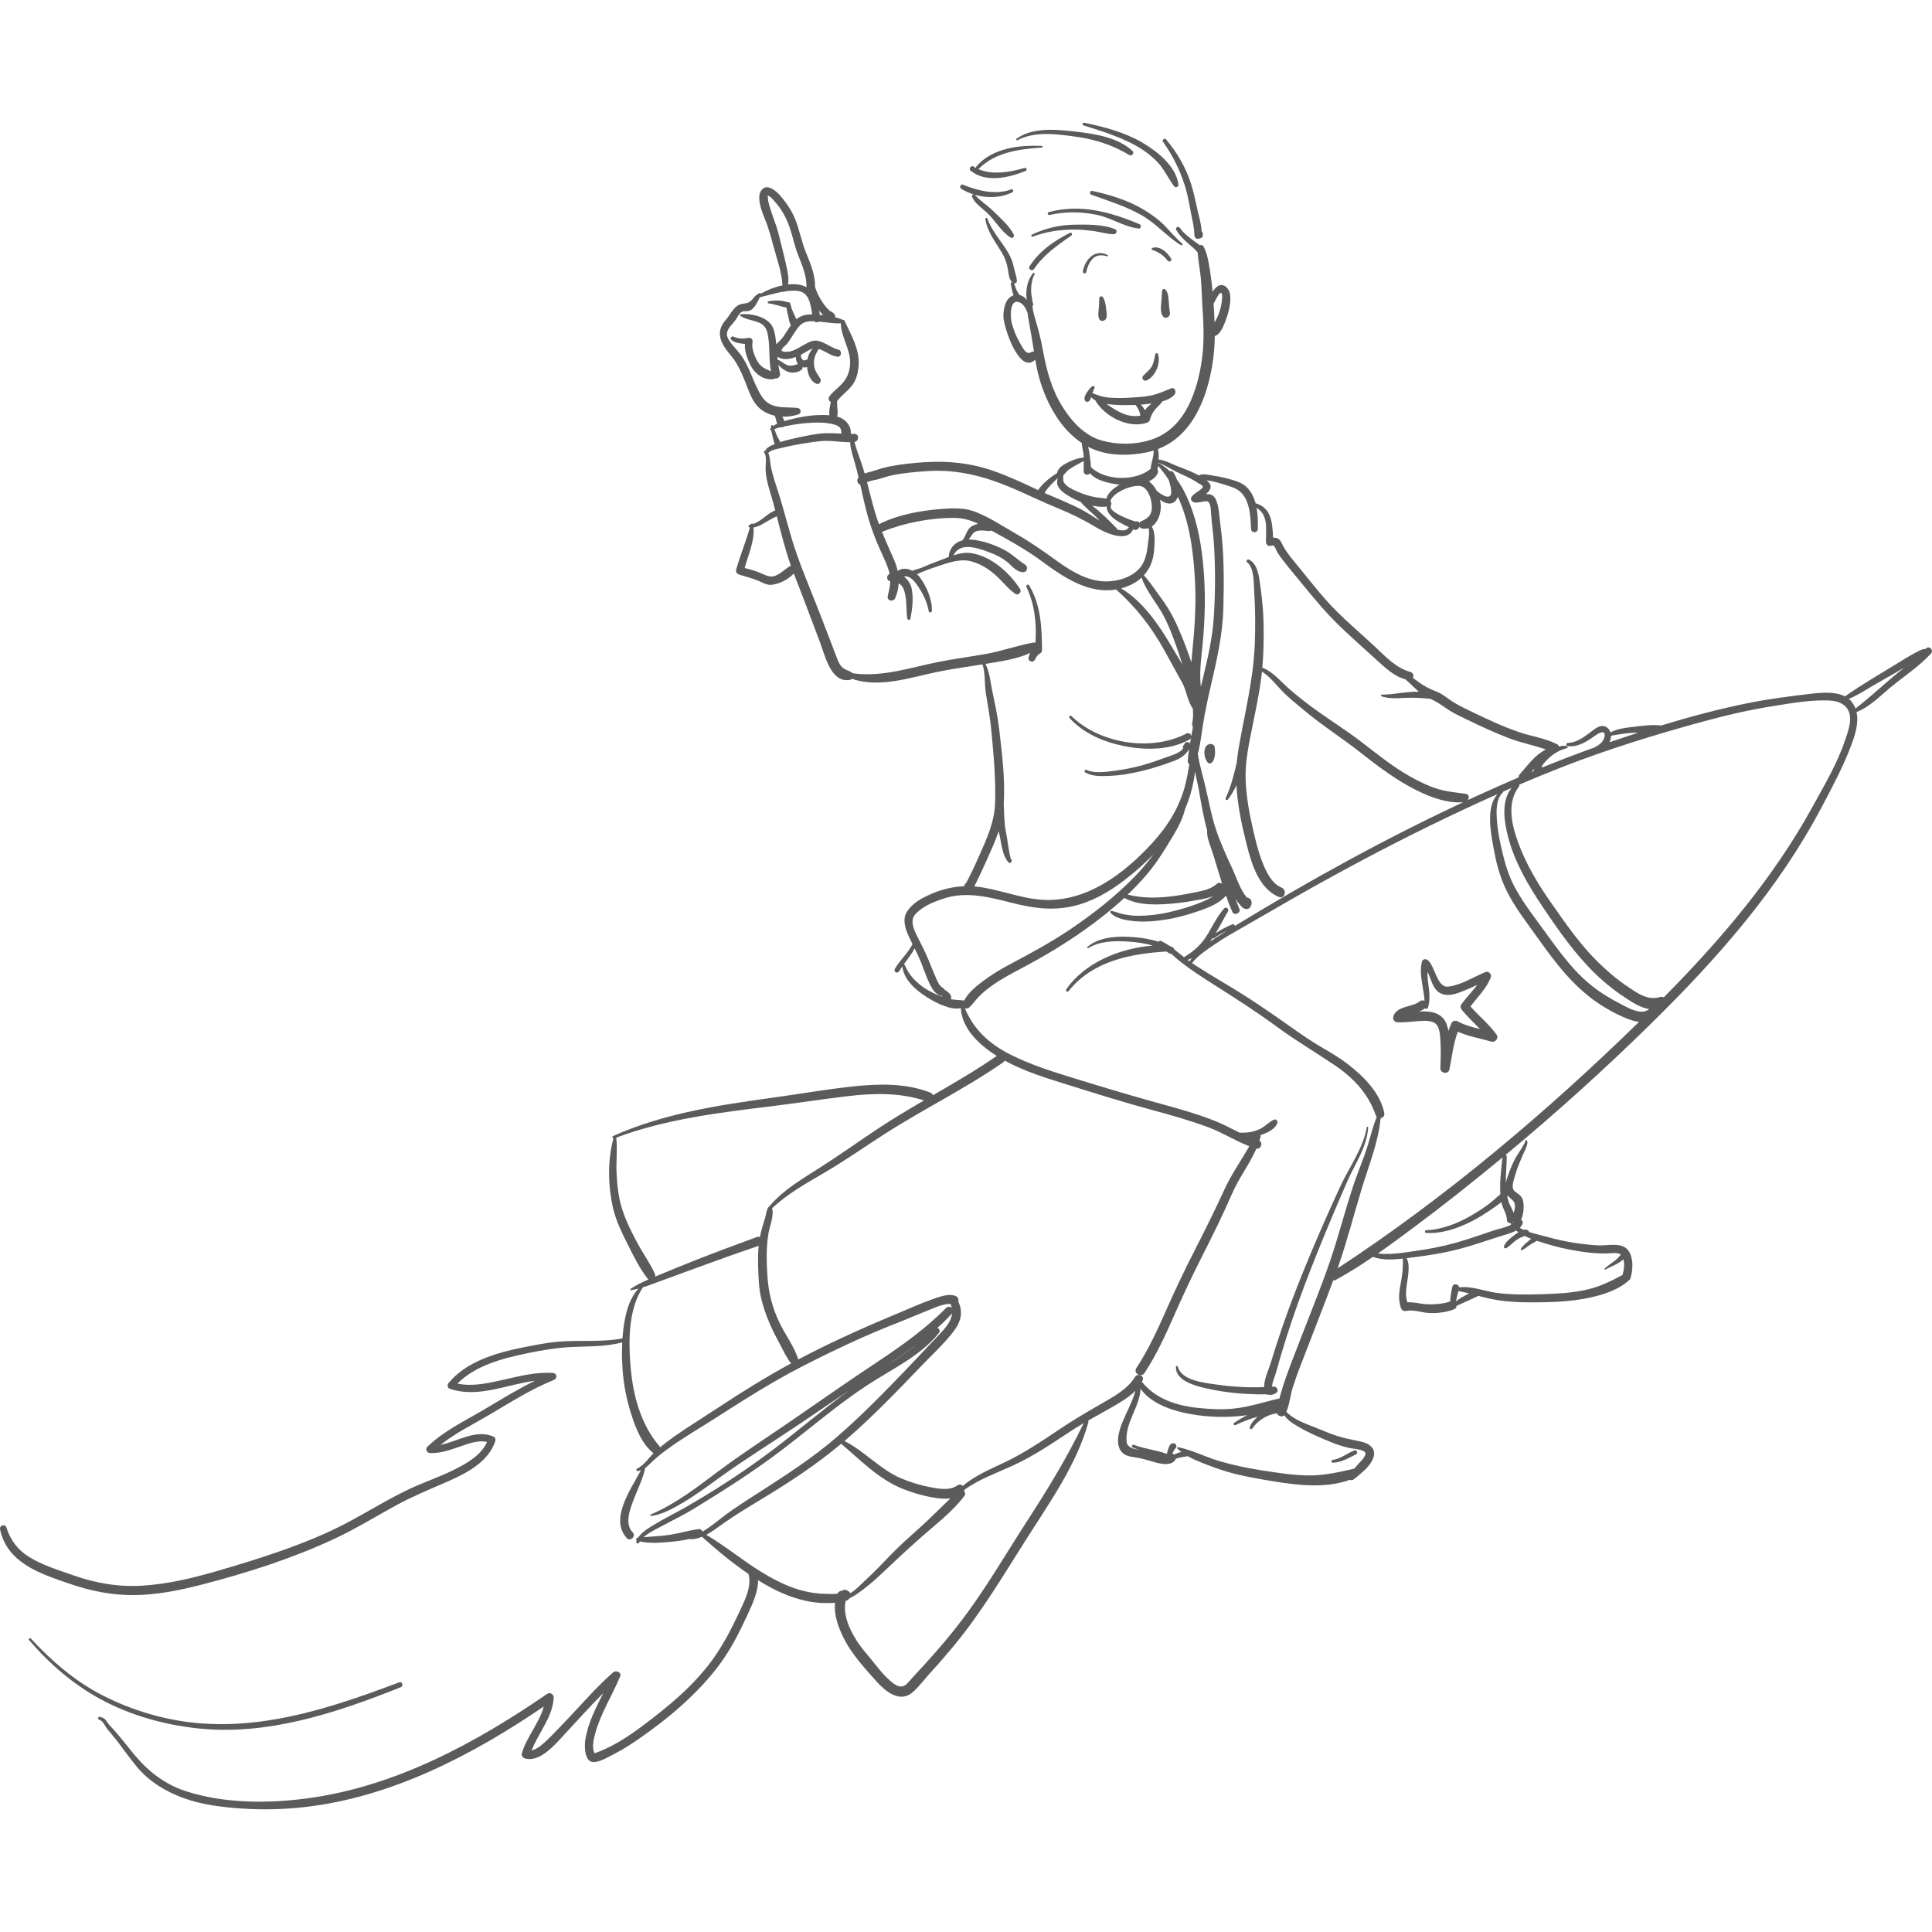 <?xml version="1.0" encoding="UTF-8"?>
<!DOCTYPE svg  PUBLIC '-//W3C//DTD SVG 1.1//EN'  'http://www.w3.org/Graphics/SVG/1.1/DTD/svg11.dtd'>
<svg width="400px" height="400px" clip-rule="evenodd" fill-rule="evenodd" image-rendering="optimizeQuality" shape-rendering="geometricPrecision" text-rendering="geometricPrecision" viewBox="0 0 1421.41 1240.88" xml:space="preserve" xmlns="http://www.w3.org/2000/svg">
  <g fill="#5B5B5B">
   <path d="m808.74 144.44c1.104 2.385 4.504 1.454 5.193-0.678 0.75-2.307 0.046-5.324-0.234-7.707-0.311-2.647-0.777-5.267-2.189-7.568-0.76-1.241-2.846-0.777-2.805 0.76 0.071 2.586-0.063 5.137-0.316 7.707-0.253 2.566-0.755 5.096 0.352 7.486z"/>
   <path d="m857.44 122.8c-0.884-1.05-2.462-0.134-2.517 1.044-0.145 3.17-0.325 6.292-0.632 9.457-0.284 2.899-0.524 6.15 1.017 8.748 1.815 3.058 5.962 0.903 5.427-2.291-0.536-3.193-0.763-6.218-0.965-9.459-0.172-2.74-0.52-5.346-2.33-7.5z"/>
   <path d="m841.1 186.18c-1.748 1.875 0.433 4.456 2.633 3.417 6.335-3 10.473-12.655 8.2-19.334-0.302-0.89-1.63-0.981-1.889 0-0.793 2.973-0.993 5.809-2.44 8.603-1.567 3.031-4.242 4.888-6.504 7.313z"/>
   <path d="m829.11 207.78c2.064 0.014 4.133-0.034 6.205-0.119 1.308 1.344 2.284 3.174 2.933 4.864 0.343 0.901 0.532 1.963 0.782 2.993-9.65 1.75-17.327-3.317-25.001-8.62 5.554 0.931 11.526 0.862 15.081 0.882zm18.165-1.221c-0.406 0.349-0.808 0.696-1.195 1.023-1.311 1.112-2.641 2.437-3.724 3.917-0.226-0.372-0.453-0.728-0.657-1.06-0.692-1.124-1.464-2.161-2.377-3.007 2.227-0.168 4.449-0.379 6.652-0.687 0.423-0.06 0.859-0.12 1.301-0.186zm-46.402-1.433c1.006-0.542 1.508-1.878 1.886-3.214 0.829 0.943 1.868 1.74 3.067 2.402 7.066 12.134 24.704 21.013 38.128 16.379 1.236-0.428 1.884-1.358 2.078-2.369 0.036-0.102 0.081-0.186 0.111-0.292 0.916-3.242 2.334-5.562 4.613-8.056 1.435-1.573 3.274-3.118 4.468-4.97 3.498-0.988 6.788-2.505 8.95-5.084 1.513-1.803 0.136-5.569-2.593-4.457-5.266 2.147-9.893 4.343-15.572 5.384-5.16 0.948-10.487 1.23-15.719 1.53-4.961 0.284-9.953 0.247-14.904-0.175-4.351-0.372-7.851-1.756-11.709-3.244 0.355-0.854 0.747-1.698 1.069-2.563 0.115-0.306 0.234-0.593 0.384-0.883 0.082-0.134 0.128-0.281 0.139-0.436 0.02-0.099 0.028-0.164 0.036-0.226 0.112-0.197 0.109-0.447-0.093-0.665-1.417-1.541-3.566 1.609-4.25 2.501-1.535 1.994-4.372 5.716-2.454 8.134 0.549 0.692 1.655 0.687 2.364 0.305z"/>
   <path d="m869.72 88.897c-4.732-3.963-8.617-8.78-12.903-13.202-4.519-4.66-9.841-8.369-15.383-11.706-11.45-6.89-24.751-10.948-37.711-13.797-1.867-0.412-2.568 2.208-0.783 2.841 12.353 4.368 24.8 8.317 36.321 14.672 11.03 6.086 18.911 15.852 29.521 22.409 0.736 0.454 1.62-0.644 0.938-1.217z"/>
   <path d="m772.17 67.895c11.602-2.576 23.349-2.51 34.965-0.059 10.516 2.215 19.899 8.824 30.588 10.024 2.056 0.231 2.025-2.644 0.447-3.301-21.59-8.963-43.378-14.989-66.578-8.767-1.365 0.365-0.791 2.409 0.578 2.103z"/>
   <path d="m805.42 79.851c4.679 0.641 9.411 2.261 14.127 2.193 1.775-0.025 2.841-2.808 0.976-3.607-8.729-3.74-20.82-3.542-30.176-3.399-10.901 0.165-21.316 2.661-31.16 7.312-0.837 0.395-0.237 1.829 0.632 1.499 9.787-3.722 20.083-5.215 30.527-5.202 5.041 0.005 10.087 0.521 15.073 1.203z"/>
   <path d="m748.63 12.874c12.853-6.853 29.161-4.449 43.01-2.559 14.166 1.933 26.932 6.166 39.219 13.472 1.859 1.105 3.942-1.518 2.325-3.013-10.67-9.87-27.136-12.509-41.05-14.101-14.217-1.627-31.798-3.678-44.172 5.06-0.689 0.486-0.095 1.55 0.668 1.141z"/>
   <path d="m797.16 1.978c12.838 4.069 25.77 8.014 37.675 14.432 5.921 3.192 11.338 7.181 16.111 11.922 5.461 5.421 8.235 12.234 12.728 18.298 1.257 1.695 3.599 0.657 3.304-1.393-1.963-13.628-16.243-24.728-27.379-31.07-12.853-7.321-27.531-11.159-41.903-14.139-1.274-0.266-1.789 1.555-0.537 1.951z"/>
   <path d="m871.59 45.926c1.802 5.684 3.018 11.546 4.032 17.415 1.131 6.556 3.032 12.867 3.14 19.569 0.039 2.319 2.508 3.2 4.147 2.124 1.008-0.03 2.009-0.791 2.017-1.974 0.003-0.449 0.005-0.892 0.009-1.336 0.005-0.688-0.346-1.317-0.859-1.761-0.223-4.993-1.679-9.928-2.828-14.757-1.638-6.897-2.893-13.778-5.07-20.544-3.865-11.996-10.242-22.742-18.274-32.395-1.044-1.256-3.206 0.413-2.263 1.748 6.939 9.826 12.314 20.437 15.948 31.911z"/>
   <path d="m799.16 109.93c0.712-3.494 2.05-6.827 4.43-9.527 2.865-3.25 7.047-3.296 10.901-2.105 0.559 0.172 0.924-0.675 0.401-0.948-9.198-4.777-16.545 3.178-18.206 11.9-0.305 1.61 2.143 2.306 2.473 0.68z"/>
   <path d="m861.6 100c-2.639-4.402-8.108-9.666-13.765-7.864-0.746 0.239-0.722 1.243 0 1.491 4.572 1.565 8.263 3.948 11.218 7.86 1.113 1.472 3.549 0.188 2.547-1.486z"/>
   <path d="m787.03 81.092c-11.747 6.007-22.355 13.318-29.582 24.582-1.347 2.098 1.938 3.967 3.315 1.938 7.072-10.433 17.21-17.474 27.414-24.554 1.202-0.832 0.169-2.642-1.148-1.967z"/>
   <path d="m754.5 35.527c1.338-0.547 0.859-2.646-0.614-2.226-10.473 2.986-23.764 5.485-34.189 0.804 0.162-0.061 0.322-0.155 0.472-0.302 12.418-12.223 29.72-14.339 46.309-15.496 0.766-0.055 0.774-1.158 0-1.197-16.681-0.805-36.457 1.609-48.035 14.969-0.373 0.43-0.389 0.927-0.209 1.328-0.646-0.345-1.284-0.706-1.906-1.115-1.78-1.165-3.934 1.581-2.287 2.967 11.006 9.236 28.404 5.198 40.459 0.268z"/>
   <path d="m707.17 48.614c2.794 1.745 5.899 3.144 9.16 4.168-0.796 0.055-1.592 0.783-1.243 1.636 2.026 4.922 7.252 8.312 11.049 11.812 6.061 5.587 10.354 13.914 17.388 18.265 1.494 0.926 2.998-0.856 2.276-2.277-3.279-6.466-9.844-12.034-14.941-17.114-4.286-4.269-9.564-7.383-13.574-11.966-0.049-0.057-0.114-0.087-0.172-0.131 9.182 2.69 19.522 2.382 27.826-1.886 1.137-0.587 0.335-2.541-0.877-2.083-11.518 4.341-24.65 1.069-35.62-3.438-1.788-0.737-2.789 2.061-1.27 3.012z"/>
   <path d="m1006.6 739.18c0.036-0.578-0.922-0.716-1.018-0.138-2.595 15.528-13.162 29.731-19.666 43.877-7.68 16.695-15.141 33.491-22.218 50.448-7.241 17.343-14.105 34.856-20.258 52.617-3.029 8.736-5.829 17.556-8.503 26.408-1.627 5.391-4.962 11.897-4.885 17.853-12.325 0.526-24.448-0.288-36.694-2.093-8.347-1.228-24.282-2.993-26.793-12.927-0.199-0.8-1.363-0.597-1.393 0.188-0.373 10.38 14.784 14.036 22.45 15.795 14.571 3.339 29.418 4.536 44.321 4.378 0.625 0.327 1.349 0.389 2.031 0.234 1.372 0.44 2.862-0.137 4.657-1.085 2.743-1.454 0.804-5.507-2.045-4.845-0.278 0.064-0.502 0.114-0.695 0.153 0.055-3.395 1.846-6.772 2.729-9.976 1.134-4.123 2.322-8.23 3.525-12.333 2.603-8.871 5.412-17.682 8.361-26.446 5.771-17.142 12.286-34.039 19.029-50.821 6.99-17.406 14.309-34.677 21.828-51.863 5.6-12.792 14.394-25.105 15.237-39.426z"/>
   <path d="m980.54 985.87c6.3-0.12 11.686-3.486 17.177-6.195 1.598-0.788 0.444-3.579-1.221-2.896-5.457 2.241-10.256 6.29-16.226 7.104-1.148 0.155-0.848 2.009 0.27 1.987z"/>
   <path d="m891.52 457.31c-0.179-0.178-0.423-0.291-0.725-0.274-6.442 0.359-5.354 10.482-2.121 13.788 1.036 1.054 2.486 0.616 3.285-0.425 2.291-2.978 2.181-7.415 1.712-10.962-0.176-1.325-1.155-2.045-2.151-2.127z"/>
   <path d="m1389.8 410.17c-8.249 7.027-16.106 14.25-24.671 20.845-0.662-1.746-1.593-3.421-2.855-4.997-0.621-0.777-1.311-1.464-2.053-2.077 5.714-2.365 11.062-5.753 16.322-8.898 6.178-3.698 12.491-7.11 18.696-10.735 1.911-1.119 3.806-2.257 5.703-3.397-3.713 3.066-7.448 6.115-11.142 9.26zm-32.594 44.858c-5.591 16.581-14.928 32.278-23.311 47.575-29.036 52.995-67.701 98.313-109.86 140.93-0.733-0.426-1.65-0.573-2.699-0.259-9.405 2.834-17.207-3.214-24.74-8.282-7.676-5.167-14.675-11.284-21.258-17.767-13.08-12.881-23.622-28.248-34.123-43.231-9.882-14.101-18.797-28.98-24.593-45.257-4.599-12.92-8.041-28.559 0.895-40.355 0.371-0.488 0.376-0.962 0.174-1.349 10.673-4.562 21.406-8.98 32.215-13.192 33.289-12.975 67.48-23.529 101.93-32.945 17.254-4.715 34.677-8.822 52.35-11.624 13.298-2.11 27.738-4.736 41.242-4.185 6.706 0.274 13.355 2.541 15.266 9.629 1.729 6.405-1.464 14.312-3.487 20.308zm-253.35 333.36c-2.727 2.168-5.27 4.693-7.988 6.77-4.256 3.253-8.765 6.156-13.397 8.844-9.991 5.798-21.463 10.349-33.115 10.812-1.306 0.051-1.301 1.957 0 2.023 11.284 0.564 21.831-2.947 31.877-7.803 5.9-2.852 11.475-6.362 16.828-10.125 2.114-1.483 4.416-3.037 6.554-4.754 0.295 1.365 0.676 2.712 1.192 4.005 1.279 3.197 2.825 5.608 2.832 9.15 0.003 1.586 1.576 2.557 2.937 2.183-0.148 0.291-0.183 0.638 0.016 0.981 0.054 0.093 0.117 0.178 0.172 0.27-3.811 2.11-9.359 3.114-12.628 4.198-9.445 3.126-18.756 6.508-28.347 9.19-9.912 2.772-19.93 4.618-30.11 6.047-9.021 1.267-17.903 2.879-26.921 1.747 9.412-6.538 18.618-13.38 27.766-20.203 21.608-16.118 42.705-32.921 63.5-50.068 0.12-0.099 0.237-0.199 0.357-0.298-0.945 9.022-2.153 17.936-1.525 27.031zm10.49 10.976c-0.153 0.927-0.412 1.852-0.674 2.776-0.923-2.748-2.786-5.54-3.609-7.878-0.478-1.364-0.851-2.765-1.151-4.193 0.18-0.213 0.341-0.437 0.51-0.655 0.439 0.596 0.959 1.169 1.592 1.704 3.222 2.715 4.04 3.945 3.331 8.246zm-1.057 9.8c-0.196-0.207-0.423-0.297-0.652-0.313 0.139-0.145 0.25-0.291 0.368-0.439 0.148 0.427 0.385 0.769 0.698 1.017-0.024 0.022-0.057 0.044-0.082 0.066-0.109-0.113-0.226-0.213-0.332-0.331zm3.773 7.186c-0.976 0.648-1.862 1.334-2.552 1.849-2.812 2.109-6.772 5.002-8.02 8.44-0.365 1.011 0.924 1.924 1.791 1.374 2.677-1.702 4.89-4.223 7.511-6.058 1.914-1.341 3.862-2.127 5.875-2.916 1.598 0.766 3.258 1.439 4.929 2.066-0.67 0.502-1.328 1.045-1.993 1.6-1.989 1.668-4.386 3.629-5.676 5.913-0.239 0.424 0.167 1.112 0.695 0.903 1.982-0.797 3.697-2.339 5.449-3.549 1.83-1.263 3.814-2.239 5.708-3.367 7.683 2.651 15.635 4.845 23.57 6.39 9.466 1.841 19.675 3.35 29.323 2.862 3.185-0.165 6.666-0.793 8.857 0.99-1.453 1.714-2.961 3.285-4.891 4.752-2.388 1.814-4.885 3.426-7.14 5.414-0.411 0.362 0.111 0.959 0.562 0.728 3.841-1.989 9.636-4.098 13.36-7.462 0.865 3.446 0.466 7.505-0.523 10.812-0.065 0.218-0.098 0.428-0.12 0.63-8.813 4.704-16.982 8.765-26.981 10.97-10.293 2.272-20.936 2.871-31.446 3.176-11.632 0.34-23.314 0.575-34.87-1.031-8.132-1.132-18.318-5.225-26.943-3.933-0.133-2.523-4.392-3.375-5.024-0.483-0.774 3.536-1.369 7.257-1.65 10.935-5.648 1.638-11.321 2.222-17.213 1.925-4.937-0.249-9.331-1.77-14.138-1.401-2.273-5.696-0.327-13.197 0.368-18.941 0.499-4.129 1.118-9.624-0.968-13.552 1.554-0.195 3.094-0.395 4.613-0.583 11.728-1.451 23.164-3.263 34.611-6.289 10.305-2.727 20.318-6.352 30.489-9.504 3.122-0.969 7.418-2.02 10.785-3.964 0.529 0.464 1.08 0.894 1.65 1.305zm-45.919 50.84c0.627-2.533 1.139-5.103 1.801-7.627 2.669 0.498 5.311 1.107 7.939 1.766-3.35 1.645-7.265 3.787-9.74 5.861zm-86.718-25.291c6.705-19.145 11.7-38.794 17.594-58.188 5.126-16.862 12.069-33.578 13.707-51.271 1.661-0.26 3.132-1.728 2.691-3.956-2.892-14.488-14.792-26.443-25.972-35.2-5.853-4.584-12.139-8.465-18.587-12.142-8.753-4.992-17.041-10.779-25.249-16.608-15.522-11.029-31.07-21.586-47.476-31.264-8.16-4.813-16.234-9.754-24.14-14.975 4.488-5.705 11.207-10.046 17.134-14.091 6.776-4.624 13.945-8.672 21.073-12.712 14.694-8.323 29.21-16.943 43.919-25.238 30.56-17.235 61.535-33.706 93.06-49.112 16.379-8.004 32.902-15.763 49.578-23.172-8.956 9.954-4.768 29.219-2.71 40.77 1.693 9.5 4.098 18.66 8.067 27.485 4.842 10.759 11.845 20.435 18.715 29.96 13.762 19.08 26.599 38.297 45.688 52.566 7.49 5.599 16.232 10.561 24.892 14.14 2.871 1.185 6.181 2.282 9.444 2.688-68.29 66.581-141.96 128.95-221.79 181.33 0.121-0.338 0.243-0.674 0.361-1.01zm-92.281-242.03c0.338 0.277 0.791 0.382 1.202 0.073 2.841-2.119 5.957-3.8 9.166-5.294-3.942 2.42-8.156 5.011-12.208 7.876 0.631-0.867 1.243-1.753 1.841-2.655zm-17.009 17.162c-0.491-0.345-0.979-0.702-1.464-1.065 1.086-0.331 2.132-0.739 3.144-1.219-0.589 0.747-1.156 1.505-1.679 2.284zm81.939 277.15c-3.617 9.372-7.344 18.713-10.735 28.17-1.692 4.721-3.19 9.509-4.528 14.345-0.168 0.61-0.3 1.257-0.42 1.909-11.646 2.573-22.627 6.449-34.63 7.541-8.381 0.76-17.017 0.286-25.37-0.589-16.095-1.693-31.146-6.682-41.263-19.198 0.207-0.43 0.414-0.853 0.591-1.292 1.331-3.338-3.887-5.267-5.632-2.375-5.414 8.977-15.485 14.384-24.304 19.495-10.553 6.117-20.886 12.098-31.018 18.916-12.996 8.743-26.043 17.513-40.197 24.296-10.801 5.177-22.076 9.782-31.239 17.567-1.019-1.042-2.549-1.442-4.117-0.321-5.542 3.963-13.68 2.413-19.899 1.219-7.265-1.395-14.595-3.634-21.411-6.521-15.498-6.567-26.732-19.964-41.614-27.417 0.573-0.491 1.148-0.971 1.715-1.466 19.356-16.786 37.165-35.373 54.91-53.825 7.971-8.288 16.823-16.414 23.816-25.563 5.297-6.927 6.968-14.214 3.28-21.692 0.477-1.524-0.073-3.437-2.025-4.19-5.439-2.093-12.587 0.935-17.701 2.71-7.66 2.657-15.043 6.044-22.521 9.146-23.076 9.576-45.753 19.62-68.012 30.996-2.494 1.272-4.967 2.576-7.434 3.884-0.019-0.093-0.03-0.182-0.06-0.275-3.116-9.605-9.885-18.458-14.184-27.64-4.939-10.551-7.68-21.52-8.451-33.128-0.712-10.722-1.012-21.781 0.872-32.389 0.603-3.402 4.261-13.385 2.5-17.869 0.134-0.061 0.267-0.142 0.395-0.262 11.589-10.811 25.465-18.404 39.036-26.387 14.811-8.711 28.894-18.614 43.343-27.899 28.654-18.407 59.435-33.387 87.421-52.838 0.481-0.336 0.818-0.736 1.056-1.167 13.999 7.66 29.587 12.551 44.719 17.254 21.328 6.627 42.514 13.366 64.095 19.17 13.787 3.707 27.517 7.606 40.909 12.581 10.381 3.855 19.857 9.994 30.173 13.955-5.994 10.558-13.083 20.484-18.153 31.528-7.044 15.332-14.525 30.418-22.213 45.434-7.272 14.205-14.099 28.51-20.541 43.111-6.531 14.819-13.282 29.587-22.205 43.149-2.497 3.791 3.585 7.306 6.06 3.542 8.572-13.02 15.092-27.15 21.362-41.38 6.704-15.208 13.685-30.156 21.231-44.968 7.658-15.038 15.133-30.159 21.842-45.652 4.948-11.423 12.853-21.607 17.837-33.019 3.406 0.678 4.953-4.198 2.238-5.864 0.284-0.873 0.546-1.75 0.783-2.641 0.121-0.447 0.046-0.924-0.142-1.358 4.657-1.473 11.256-4.479 12.549-9.176 0.346-1.256-0.93-2.855-2.301-2.301-3.694 1.491-6.433 4.842-10.087 6.698-4.779 2.423-10.218 3.244-15.522 2.868-5.817-2.836-11.518-5.981-17.499-8.372-12.605-5.042-25.701-8.794-38.784-12.371-21.594-5.905-42.902-12.327-64.291-18.897-16.452-5.057-32.915-10.141-48.307-17.965-15.253-7.751-26.594-18.178-33.123-33.864 0.982 0.377 2.189 0.283 3.059-0.488 2.644-2.342 4.618-5.335 7.06-7.889 3.059-3.199 6.568-5.943 10.161-8.506 6.613-4.709 13.835-8.549 21.004-12.325 16.268-8.568 31.836-17.842 46.849-28.493 10.147-7.203 20.018-14.999 29.184-23.513 10.807 6.065 25.451 5.125 37.231 4.021 6.224-0.584 12.379-1.649 18.524-2.773 3.263-0.598 6.654-1.355 9.773-2.652-0.411 0.287-0.828 0.573-1.256 0.842-3.724 2.339-7.903 3.933-12.014 5.444-6.324 2.321-12.826 4.152-19.389 5.671-7.368 1.702-14.855 2.595-22.414 2.628-3.963 0.015-7.89-0.491-11.769-1.279-2.868-0.583-5.528-2.023-8.437-2.268-0.479-0.043-0.892 0.619-0.586 1.019 3.356 4.378 10.904 5.706 16.043 6.309 8.444 0.991 16.826 0.297 25.19-1.05 8.203-1.32 16.243-3.585 24.082-6.314 6.721-2.339 15.114-5.499 19.828-11.275 1.415 4.127 2.953 8.192 4.722 12.104 1.32 2.908 6.29 0.813 5.166-2.178-0.967-2.58-1.96-5.153-2.961-7.721 1.511 2.497 3.258 4.777 5.362 6.641 1.628 1.436 4.736 1.537 5.788-0.744 0.532-1.163 0.875-2.025 0.752-3.321-0.19-2.021-1.878-3.293-3.544-3.408-4.729-5.603-7.317-13.999-10.234-20.332-4.64-10.085-9.375-20.217-12.785-30.797-2.961-9.185-4.749-18.712-6.878-28.112-2.008-8.883-4.722-17.38-6.139-26.386 1.845-6.718 2.611-13.789 3.678-20.626 1.513-9.709 3.533-19.264 5.763-28.83 4.457-19.122 8.895-38.245 9.381-57.96 0.508-20.556 0.605-41.492-2.297-61.878-0.842-5.928-0.767-12.594-3.378-18.069-1.609-3.37-4.3-3.937-7.233-3.768 1.341-1.018 2.541-2.202 3.272-4.002 0.963-2.378-0.651-4.476-2.634-6.101 1.413 0.175 2.808 0.328 4.002 0.627 5.207 1.29 10.359 2.775 15.4 4.618 12.17 4.449 12.739 19.38 13.244 30.519 0.145 3.19 4.823 3.195 4.95 0 0.194-4.801 0.101-10.299-0.861-15.536 3.522 2.226 5.594 5.035 6.518 9.863 0.954 4.972 0.234 10.394 0.343 15.43 0.039 1.733 1.734 3.19 3.476 2.647 2.917-0.906 3.037 0.981 4.067 3.148 1.437 3.025 3.645 5.673 5.663 8.329 4.233 5.572 8.838 10.85 13.241 16.285 9.187 11.345 18.314 22.24 28.908 32.346 8.524 8.134 17.393 15.962 26.102 23.906 5.864 5.348 12.982 12.131 21.046 14.162 3.449 2.862 6.557 6.268 9.967 9.171-8.983-0.314-18.759 2.219-27.262 2.129-0.736-0.009-0.823 1.015-0.166 1.238 5.466 1.875 11.158 1.461 16.853 1.18 6.475-0.321 12.494 0.025 18.914 0.635 4.946 2.038 8.993 5.133 13.431 8.092 4.512 3.003 9.574 5.193 14.429 7.57 9.85 4.825 19.831 9.37 30.064 13.323 8.85 3.42 18.312 5.127 27.209 8.312-8.06 4.056-13.303 11.595-19.224 18.251-0.651 0.733-0.867 1.532-0.788 2.271-10.577 4.536-21.095 9.209-31.557 14.004-1.949 0.89-3.893 1.805-5.84 2.707 1.17-1.708 1.006-4.272-1.565-4.629-6.635-0.917-13.055-1.409-19.539-3.28-7.469-2.157-14.495-5.605-21.253-9.388-13.08-7.328-24.644-16.851-36.517-25.916-13.302-10.157-27.681-18.72-40.9-29.058-5.703-4.46-11.231-8.863-16.4-13.945-4.222-4.147-8.748-8.544-14.252-10.913-0.273-0.117-0.537-0.149-0.78-0.122 0.981-10.809 1.101-21.692 0.927-32.54-0.158-9.913-1.246-19.648-2.609-29.45-0.839-6.047-1.941-14.604-8.099-17.679-1.152-0.574-2.587 1.001-1.458 1.892 5.469 4.318 4.806 15.588 5.256 21.883 0.906 12.629 0.892 25.124 0.458 37.779-0.929 27.057-7.827 52.813-12.241 79.379-0.471 2.846-0.818 5.688-1.058 8.522-2.101 8.816-4.187 17.537-8.134 26.013-0.54 1.161 0.937 1.993 1.692 0.988 2.375-3.155 4.452-6.677 6.232-10.403 0.753 14.309 3.729 28.477 7.254 42.558 3.599 14.373 8.97 33.397 24.026 39.586 4.264 1.752 6.098-5.164 1.9-6.892-7.453-3.064-11.436-11.943-14.19-18.941-2.968-7.541-4.845-15.482-6.667-23.36-2.803-12.097-5.063-24.244-5.559-36.676-0.539-13.497 2.446-26.844 5.082-40.001 2.383-11.894 4.916-23.774 6.458-35.815 0.175-1.378 0.328-2.756 0.472-4.136 5.643 3.694 9.898 9.078 14.492 13.933 5.099 5.389 11.016 9.951 16.689 14.714 13.01 10.914 27.306 19.964 40.644 30.426 11.41 8.946 22.872 17.764 35.541 24.885 11.657 6.55 26.891 13.263 40.668 12.175-57.707 26.947-113.7 57.835-168.03 91.034-0.015-0.842-0.657-1.627-1.641-1.224-4.402 1.804-8.612 3.849-12.458 6.584 3.405-5.612 6.325-11.439 9.119-16.152 1.015-1.714-1.423-3.673-2.792-2.151-4.981 5.539-8.262 12.432-12.052 18.794-4.596 7.715-10.046 12.554-17.556 17.112-2.406-1.917-4.793-3.923-7.238-5.812-0.109-0.627-0.488-1.199-1.227-1.562-0.836-0.416-1.681-0.801-2.532-1.175-1.952-1.319-3.961-2.502-6.074-3.446-0.61-0.27-1.314 0.098-1.573 0.608-7.235-2.211-14.784-3.29-22.406-3.615-10.071-0.426-22.085 0.581-30.02 7.478-0.474 0.414 0.141 1.194 0.668 0.864 8.539-5.33 19.628-5.455 29.353-4.825 5.701 0.366 12.096 1.197 18.066 2.966-24.063 1.837-50.311 12.617-63.68 32.297-0.673 0.988 0.916 2.227 1.666 1.284 17.548-22.146 45.49-27.635 72.106-29.238 0.633 0.386 1.254 0.787 1.849 1.213 0.542 0.389 1.09 0.491 1.6 0.406 2.555 2.314 5.125 4.61 7.876 6.712 7.633 5.833 15.719 11.06 23.826 16.206 15.536 9.861 30.877 19.637 45.704 30.552 13.892 10.224 28.561 18.893 42.83 28.491 13.817 9.289 24.779 20.978 30.288 36.833 0.183 0.522 0.442 0.944 0.75 1.281-2.834 6.828-4.55 14.214-6.715 21.231-2.851 9.232-6.728 18.126-9.841 27.272-6.526 19.169-11.376 38.867-17.965 58.023-6.515 18.94-14.113 37.49-21.321 56.168zm-1.218 65.592c7.09 4.14 14.928 7.47 22.496 10.608 4.885 2.025 9.909 3.658 15.067 4.825 1.952 0.441 11.888 0.916 11.16 4.283-0.616 2.857-3.53 5.43-5.403 7.491-0.975 1.073-1.913 2.189-2.83 3.324-0.078 0.009-0.155 0.011-0.237 0.027-11.362 2.51-21.727 5.052-33.499 4.918-11.394-0.131-22.752-1.957-33.987-3.694-10.734-1.661-21.31-3.863-31.738-6.933-6.599-1.944-13.137-4.861-19.748-7.197-0.158-0.09-0.335-0.152-0.526-0.185-3.269-1.144-6.559-2.132-9.882-2.781-0.546-0.107-1.015 0.542-0.567 0.974 0.927 0.888 1.917 1.719 2.955 2.505-1.831 0.43-3.634 1.063-5.157 1.946-0.417-0.352-0.911-0.6-1.448-0.711 0.052-0.121 0.101-0.24 0.155-0.36 0.388-0.849 0.826-1.666 1.325-2.454 0.349-0.549 0.891-0.927 1.224-1.529 1.006-1.829-0.63-3.574-2.508-3.26-2.12 0.353-2.848 2.991-3.41 4.754-0.316 0.995-0.587 2.018-0.801 3.046-7.949-2.849-16.491-3.631-24.399-6.682-1.117-0.432-1.903 1.44-0.815 1.938 1.396 0.641 2.822 1.199 4.256 1.726-4.184-0.729-8.176-1.988-8.606-5.521-1.685-13.847 9.575-25.729 10.207-39.352 8.007 11.401 24.372 16.45 37.269 18.715 13.512 2.371 27.507 2.598 41.192 0.723-3.337 1.586-6.508 3.596-9.582 5.583-1.057 0.681-0.145 2.186 0.973 1.666 5.385-2.517 10.687-4.607 16.314-6.15-2.601 2.202-4.921 4.864-5.856 7.857-0.134 0.427 0.079 0.976 0.482 1.183 0.069 0.037 0.142 0.073 0.213 0.098 0.014 0.002 0.028 0.005 0.039 0.009 0.488 0.105 0.91-0.071 1.185-0.483 3.916-5.808 11.02-10.367 18.006-11.09 0.998 1.984 3.806 2.994 5.562 1.355 2.334 3.94 7.314 6.725 10.922 8.83zm-200.36 69.266c-15.683 24.207-30.072 49.204-47.511 72.226-8.421 11.117-17.474 21.754-26.861 32.068-4.457 4.892-9.016 9.67-13.383 14.648-4.752 5.414-9.836 1.082-14.2-2.917-4.629-4.248-8.449-9.391-12.388-14.258-3.541-4.375-7.265-8.443-10.346-13.178-5.425-8.347-10.921-19.743-8.664-29.977 1.08-0.437 2.039-1.022 2.797-1.81 0.15-0.162 0.283-0.33 0.4-0.508 3.179-1.198 6.641-3.974 8.124-5.045 8.08-5.841 15.312-12.86 22.526-19.71 7.197-6.835 14.454-13.468 21.905-20.032 10.7-9.43 23.09-18.826 31.683-30.303 0.895-1.196 0.597-2.416-0.213-3.249 0.115-0.396 0.175-0.799 0.164-1.2 10.744-7.738 23.611-12.303 35.563-17.76 15.073-6.881 28.959-16.327 42.754-25.422 3.097-2.042 6.259-3.958 9.449-5.82-12.129 25.218-26.588 48.768-41.8 72.248zm-149.2 53.257c-4.664-0.039-9.269-0.767-13.811-1.779-9.506-2.113-18.417-6.276-26.868-11.02-16.101-9.034-30.124-21.206-45.974-30.59 4.093-2.157 7.912-5.038 11.491-7.606 9.782-7.015 20.073-13.126 30.367-19.356 20.097-12.163 39.398-24.931 57.377-39.979 14.132 11.927 27.419 25.858 44.763 32.937 7.42 3.029 15.274 5.308 23.175 6.644 3.909 0.66 8.249 1.104 12.368 0.592-7.538 7.243-14.86 14.721-22.671 21.711-7.191 6.436-14.424 12.792-21.106 19.762-6.237 6.499-12.489 12.988-19.107 19.102-2.961 2.736-6.655 6.775-10.697 9.198-0.041-0.09-0.073-0.18-0.123-0.267-0.616-1.119-3.631-2.552-2.377-1.843-1.303-0.734-2.514-0.502-3.358 0.216-1.431-0.004-2.896 0.685-3.62 2.266-3.413 0.391-7.887 0.03-9.828 0.012zm-132.8-41.637c4.25-3.835 10.719-6.623 14.991-8.973 7.026-3.863 14.312-7.24 21.15-11.431 22.668-13.887 45.047-28.022 66.183-44.185 20.756-15.876 40.647-33.07 62.532-47.416 17.728-11.618 39.052-21.367 52.492-38.291 1.186-1.494 0.145-3.391-1.27-3.612 3.743-3.342 7.344-6.829 10.733-10.512 0.063-0.069 0.104-0.142 0.161-0.213-0.572 6.152-5.313 11.199-10.157 16.28-8.102 8.502-16.054 17.148-24.205 25.605-16.259 16.876-32.646 33.668-50.377 49.013-17.736 15.352-37.199 27.845-56.854 40.532-9.176 5.923-18.513 11.709-27.164 18.382-4.732 3.653-9.582 7.669-14.887 10.7-0.371-1.113-1.491-2.007-3.086-1.791-6.867 0.927-13.608 3.004-20.478 4.086-6.595 1.04-13.159 1.347-19.762 1.825zm201.8-142.28c-7.282 5.702-14.994 10.796-22.788 15.805 7.674-5.049 15.379-10.245 22.788-15.805zm-180.01 68.765c-3.287 2.307-6.453 4.788-9.53 7.367-0.111-0.195-0.24-0.382-0.396-0.561-13.704-15.67-19.536-37.166-21.334-57.631-1.655-18.794-2.029-43.073 8.977-59.495 4.766-1.489 9.446-3.337 14.111-5.016 8.156-2.94 16.278-5.965 24.418-8.945 15.49-5.674 31.013-11.275 46.644-16.54-0.872 8.737-0.395 17.808 0.09 26.408 0.608 10.836 3.858 21.12 8.113 31.032 2.223 5.176 4.855 10.174 7.514 15.135 2.492 4.654 4.752 9.707 8.072 13.824 0.016 0.021 0.038 0.039 0.057 0.06-18.502 10.086-36.315 21.122-53.972 32.774-10.908 7.196-22.066 14.086-32.763 21.587zm-13.483-120.18c-3.323-7.56-8.424-14.56-12.385-21.83-4.514-8.292-8.8-16.794-11.679-25.806-2.767-8.662-3.705-17.606-4.125-26.646-0.4-8.599 0.715-17.434-0.188-25.98 36.369-13.661 75.981-18.405 114.28-23.093 18.639-2.284 37.201-5.196 55.842-7.396 18.887-2.228 38.06-2.726 56.278 3.132-11.435 6.654-22.818 13.404-33.845 20.724-14.247 9.46-28.172 19.419-42.596 28.617-12.996 8.286-26.562 16.133-36.781 27.905-0.104 0.117-0.175 0.243-0.23 0.368-0.084 0.022-0.172 0.06-0.259 0.125-2.183 1.709-2.437 6.072-3.189 8.558-1.399 4.6-2.849 9.195-3.779 13.92-0.022 0.125-0.043 0.253-0.068 0.376-0.627-0.323-1.401-0.406-2.293-0.082-15.648 5.702-31.241 11.537-46.728 17.668-7.606 3.008-15.199 6.047-22.726 9.248-1.77 0.749-3.56 1.488-5.354 2.229 0.142-0.668 0.115-1.371-0.179-2.037zm217.74-202.1c0.384-0.725 0.477-1.63 0.049-2.576-0.869-1.913-2.767-3.296-4.586-4.351-0.226-0.488-0.605-0.935-1.192-1.281-3.175-1.871-4.329-5.48-5.727-8.685-1.742-3.998-3.356-8.042-4.997-12.08-2.627-6.462-5.929-12.494-8.977-18.748-1.63-3.348-3.323-7.499-2.541-11.283 0.624-3.033 3.763-5.539 6.093-7.257 5.068-3.73 11.21-6.042 17.153-7.952 16.591-5.341 33.722-0.714 50.011 3.413 14.941 3.786 28.993 5.815 44.234 2.446 13.661-3.021 26.237-10.158 37.286-18.538 7.83-5.944 15.392-12.537 22.305-19.688-4.205 5.675-8.694 11.117-13.638 16.199-14.108 14.502-30.031 27.017-46.734 38.385-14.394 9.794-29.421 17.924-44.769 26.062-7.15 3.792-14.119 7.909-20.563 12.821-4.885 3.72-10.711 8.418-13.612 14.143-0.071-0.02-0.128-0.057-0.202-0.068-3.277-0.444-6.374-0.368-9.593-0.96zm-33.805-25.032c-0.139-0.335-0.437-0.544-0.755-0.631 1.57-2.173 3.173-4.324 4.681-6.532 0.971-1.42 2.369-3.339 3.182-5.321 1.649 3.306 3.271 6.63 4.661 10.082 2.721 6.763 4.935 14.217 8.849 20.408 1.113 1.76 2.667 2.977 4.414 4.029 0.665 0.4 1.314 0.504 1.908 0.414 0.278 0.266 0.537 0.542 0.78 0.832-2.508-0.876-4.967-1.881-7.361-3.056-8.821-4.343-16.597-10.997-20.358-20.223zm59.373-75.478c3.383-7.527 7.011-15.165 9.604-23.079 0.12 0.503 0.226 1.014 0.357 1.515 1.688 6.572 2.077 16.43 7.014 21.504 0.488 0.502 1.565 0.474 1.87-0.24 0.267-0.619 0.352-0.922 0.43-1.59 0.044-0.369-0.325-0.51-0.621-0.461-1.872-6.718-2.323-13.738-3.732-20.583-1.401-6.8-1.158-13.598-1.573-20.381 1.156-18.07-1.256-36.718-3.307-54.545-1.107-9.634-3.154-19.028-5.144-28.507-1.423-6.78-1.849-13.649-4.984-19.805 0.077-0.011 0.155-0.024 0.232-0.036 10.574-1.78 22.687-3.377 32.714-8.028-0.512 0.998-0.919 2.1-1.226 3.301-0.687 2.68 3.107 4.365 4.495 1.897 1.074-1.917 2.006-3.906 4.072-4.885 0.829-0.391 1.339-1.44 1.331-2.317-0.161-16.648-0.728-32.972-9.476-47.691-0.772-1.294-2.642-0.158-1.996 1.167 6.044 12.46 7.612 27.103 6.627 40.968-0.447-0.139-0.943-0.182-1.478-0.084-11.768 2.168-23.147 6.245-34.99 8.386-11.608 2.099-23.328 3.552-34.894 5.875-20.929 4.2-41.74 11.45-63.283 8.298-0.253-0.39-0.602-0.716-1.058-0.94-2.933-1.421-5.689-1.993-7.679-4.826-1.832-2.603-2.805-5.855-3.954-8.792-3.088-7.915-6.133-15.847-9.151-23.791-6.169-16.245-13.067-32.275-18.906-48.632-5.644-15.801-9.204-32.343-14.471-48.288-2.047-6.198-4.113-12.325-5.114-18.789-0.308-1.993-0.379-5.572-1.597-7.848 1.638-2.501 7.575-3.271 10.152-3.923 5.245-1.328 10.561-2.328 15.902-3.195 4.065-0.661 8.151-1.276 12.248-1.698 7.342-0.758 14.653 0.862 21.989 0.755 0 0.56 0.009 1.077 0.052 1.478 0.488 4.686 2.091 9.286 3.372 13.8 1.003 3.529 1.892 7.091 2.734 10.66-0.035 0.04-0.077 0.073-0.111 0.114-1.695 2.093-0.529 4.601 1.355 5.259 1.516 6.708 2.958 13.434 4.708 20.094 2.79 10.617 6.603 20.787 11.243 30.724 2.164 4.639 4.302 9.231 5.526 14.22 0.046 0.187 0.082 0.376 0.123 0.562-2.475 0.859-2.47 4.672 0.177 5.354 0.093 0.024 0.185 0.044 0.278 0.068-0.114 3.607-0.938 7.203-1.811 10.709-0.923 3.704 4.152 4.847 5.54 1.526 1.491-3.563 2.287-7.126 2.489-10.681 0.651 0.34 1.281 0.794 1.889 1.423 1.952 2.029 2.555 5.133 3.07 7.789 1.069 5.505 0.43 11.229 1.412 16.747 0.205 1.138 2.083 1.134 2.29 0 1.323-7.263 2.383-15.07 0.81-22.363-0.739-3.419-2.789-6.477-5.532-8.508 1.039-0.374 2.164-0.398 3.528 0.24 3.163 1.476 5.483 4.872 7.328 7.684 3.353 5.109 6.317 11.456 7.33 17.532 0.224 1.341 2.214 0.933 2.271-0.308 0.371-8.138-3.686-17.303-8.201-23.862-0.793-1.151-1.72-2.216-2.739-3.154 0.325-0.134 0.76-0.33 1.488-0.66 4.313-1.955 8.789-3.528 13.282-5.005 7.731-2.541 16.984-6.017 25.089-3.79 7.269 1.997 13.097 5.733 18.618 10.768 4.713 4.301 8.592 9.552 13.887 13.183 2.129 1.461 4.893-1.404 3.517-3.519-7.939-12.204-21.365-24.301-36.143-26.49-4.266-0.631-8.65 0.281-12.931 1.665 4.61-9.3 15.433-6.131 24.164-3.083 5.674 1.978 11.914 4.755 16.412 8.816 3.171 2.859 6.139 6.551 10.7 6.652 3.051 0.067 3.92-4.002 1.497-5.532-5.324-3.365-9.555-7.86-15.193-10.799-6.93-3.615-14.55-6.36-22.297-7.466-1.374-0.199-2.718-0.273-4.018-0.248 1.006-1.29 1.799-2.784 2.876-4.136 2.852-3.589 8.222-2.402 12.077-2.077 0.695 0.057 1.235-0.112 1.641-0.417 0.376 0.209 0.755 0.414 1.137 0.627 12.437 6.813 24.783 13.653 36.189 22.104 16.087 11.918 34.578 24.167 54.504 20.678 14.702 13.057 26.19 27.823 35.652 45.072 4.384 7.995 8.852 15.951 13.211 23.957 2.696 4.953 3.811 13.494 7.587 18.663 0.316 3.582 0.261 7.17-0.451 10.662-0.231 1.131 0.009 2.077 0.508 2.792-0.357 2.197-0.75 4.4-1.148 6.605-0.329-1.449-1.924-2.682-3.658-1.769-25.696 13.513-63.735 7.576-84.513-12.826-0.935-0.923-2.312 0.471-1.432 1.431 10.646 11.582 25.463 17.739 40.664 20.716 15.591 3.053 33.627 2.937 47.781-5.046 0.371-0.211 0.644-0.466 0.84-0.75-0.226 1.256-0.453 2.514-0.668 3.77-0.886-1.26-3.004-1.619-3.912 0.06-0.196 0.313-0.393 0.627-0.589 0.94-0.185 0.176-0.352 0.371-0.458 0.614-0.288 0.673-0.294 1.319-0.122 1.883-1.527 3.256-8.748 5.349-11.363 6.309-6.106 2.237-12.178 4.416-18.445 6.171-6.807 1.905-13.764 3.228-20.77 4.139-6.199 0.804-14.574 2.099-20.413-0.624-1.202-0.563-2.227 1.104-1.052 1.802 5.305 3.142 11.679 2.753 17.628 2.554 8.674-0.289 17.273-1.919 25.68-3.985 7.465-1.833 14.771-4.346 21.976-7.014 5.038-1.869 8.415-4.256 11.163-8.656-0.444 2.939-0.815 5.883-1.017 8.827-0.065 0.957 0.461 1.731 1.199 2.208-0.768 4.656-1.559 9.307-2.668 13.912-4.106 17.049-12.903 31.331-24.664 44.147-20.861 22.725-48.43 43.675-80.795 41.718-16.55-1.004-32.356-7.993-48.899-9.727-0.411-0.044-0.823-0.068-1.235-0.104 0.715-1.216 1.281-2.538 1.811-3.576 2.334-4.579 4.435-9.283 6.543-13.967zm-159.53-210.69c-2.75-0.706-5.36-2.114-8.004-3.126-3.123-1.194-6.455-2.031-9.721-2.93 2.653-9.616 7.355-19.811 6.532-29.792 2.451-0.321 4.67-1.453 6.96-2.736 3.457-1.939 6.622-3.94 10.153-5.496 3.157 12.237 6.144 24.443 10.375 36.383-0.199 0.067-0.406 0.153-0.613 0.267-4.673 2.59-9.738 8.953-15.681 7.43zm6.254-102.8c-0.783-1.762-1.386-3.623-2.091-5.428 1.417-0.597 2.957-1.036 4.509-1.387 0.859 0.209 1.777 0.036 2.415-0.51 0.723-0.145 1.437-0.281 2.118-0.42 6.113-1.25 12.262-2.075 18.497-2.388 5.671-0.284 11.575-0.18 17.03 1.532 4.283 1.341 4.687 3.301 4.705 6.502-5.596-0.277-11.194-0.644-16.757 0.106-5.291 0.714-10.528 1.74-15.746 2.885-4.198 0.92-8.405 1.93-12.5 3.263-0.494-1.449-1.633-2.923-2.181-4.155zm15.057-53.588c0.06 0.087 0.128 0.165 0.193 0.246-3.094 1.062-5.499 1.971-8.732 0.483-2.118-0.978-3.852-3.032-6.15-3.49-0.095-0.783-0.189-1.562-0.276-2.341 0.502 0.359 1.063 0.662 1.666 0.902 3.907 1.548 8.075 0.712 11.927-0.673-0.06 1.74 0.444 3.536 1.372 4.874zm7.175-3.12c-0.055 0.011-0.109 0.018-0.167 0.032-0.692 0.179-1.878 0.712-2.229 0.733-0.417 0.023-0.774-0.142-1.311-0.701-0.899-0.933-1.178-2.159-1.156-3.394 2.756-1.492 5.826-3.797 8.795-4.566-2.05 1.85-3.353 4.716-3.931 7.896zm-18.549 42.141c3.988 0.14 8.031-0.451 11.779-1.681 2.699-0.886 2.05-4.512-0.646-4.768-9.697-0.923-19.876 1.199-26.065-8.242-6.453-9.845-8.721-21.705-15.92-31.252-2.844-3.773-6.363-6.902-8.748-11.03-3.626-6.276 2.59-10.174 5.673-14.773 1.808-2.691 2.716-6.171 6.857-5.864 1.631 0.117 3.326-0.237 4.62-1.262 2.953-2.334 4.25-5.785 5.968-8.993 5.776-1.328 11.406-3.14 17.191-4.128 0.442 0.226 1.036 0.156 1.423-0.223 2.607-0.379 5.248-0.572 7.952-0.45 9.812 0.444 10.555 9.632 11.987 17.369-3.681-0.047-7.146 0.55-10.466 2.691-0.427 0.277-0.837 0.58-1.232 0.899-0.27-0.679-0.592-1.369-0.919-2.105-0.744-1.672-1.568-3.304-2.266-4.994-0.624-1.505-0.801-3.113-1.376-4.618-0.273-0.718-0.957-0.927-1.502-0.675-0.002-7.7277e-4 -0.005-0.003-0.009-0.003-4.247-1.669-10.095-1.698-14.506-0.771-0.94 0.199-0.614 1.461 0.207 1.551 4.594 0.503 8.748 2.236 13.206 3.132 0.073 1.823 0.57 3.719 0.976 5.344 0.567 2.276 0.867 5.43 2.205 7.518-1.063 1.469-2.032 3.007-2.964 4.471-1.619 2.54-3.168 5.087-5.365 7.178-0.774 0.735-1.722 1.483-2.532 2.328-0.362-4.468-0.801-9.476-2.95-13.287-3.953-6.996-15.765-9.55-23.213-8.688-0.556 0.064-0.736 0.689-0.278 1.025 6.625 4.85 17.308 2.399 19.822 12.014 2.448 9.348 0.878 19.43 2.813 28.894-4.138-1.779-7.614-3.026-10.146-7.663-2.091-3.834-4.316-9.359-3.427-13.808 0.393-1.966-1.155-3.505-3.118-3.118-3.522 0.694-7.527 0.641-10.826-0.854-1.729-0.786-2.969 1.388-1.47 2.516 3.013 2.27 6.374 2.391 9.853 2.833-0.63 5.144 1.933 11.035 3.939 15.383 2.92 6.324 9.94 11.575 17.099 10.49 0.444-0.069 0.807-0.27 1.09-0.548 1.9 0.35 4.138-1.17 3.601-3.686-0.447-2.099-0.812-4.212-1.131-6.333 1.338 1.81 3.467 3.315 5.111 4.283 3.509 2.069 8.261 1.96 11.589-0.359 0.774-0.54 1.115-1.379 1.124-2.205 1.082 0.296 2.219 0.303 3.257-0.044 0.401 5.47 2.751 10.663 6.933 12.317 2.127 0.839 3.92-1.947 2.852-3.708-2.101-3.46-4.168-5.698-4.656-9.975-0.512-4.513 0.916-7.905 3.244-11.6 0.077-0.124 0.125-0.25 0.155-0.384 4.782 1.433 8.727 5.089 13.819 5.739 2.981 0.379 3.593-4.58 0.706-5.207-6.076-1.318-12.881-8.304-19.519-6.263-6.997 2.154-13.254 9.335-21.234 7.612-3.102-0.671 1.841-4.504 2.241-4.891 1.14-1.104 2.023-2.546 2.909-3.841 2.378-3.463 4.264-7.197 7.162-10.278 2.961-3.147 6.799-3.392 10.724-3.192 0.897 0.901 2.426 0.954 3.386 0.24 5.289 0.451 10.82 1.529 16.128 1.254 0.077 9.873 6.763 18.519 6.832 28.616 0.038 5.609-1.726 11.041-5.466 15.245-3.086 3.473-6.888 6.019-9.711 9.772-1.294 1.725-0.493 3.425 0.954 4.266-0.163 0.692-0.314 1.391-0.447 2.105-0.455 2.433-1.004 5.164-0.526 7.614-2.712-0.236-5.426-0.204-7.805-0.128-7.437 0.24-14.858 1.587-22.033 3.506-1.044 0.277-2.164 0.578-3.31 0.916-0.356-1.143-0.943-2.205-1.605-3.229zm3.124-110.37c-1.761-8.175-3.877-16.274-5.913-24.382-2.059-8.193-5.867-15.831-7.585-24.14-0.229-1.107 0.082-4.117-0.832-3.743 1.721-0.704 5.436 4.093 6.371 5.158 4.582 5.222 7.955 11.515 10.218 18.044 2.342 6.752 3.656 13.745 6.256 20.427 3.026 7.773 6.442 15.337 6.181 23.816-1.014-0.607-2.124-1.104-3.345-1.456-3.075-0.893-6.589-1.022-10.221-0.622 0.802-4.253-0.223-8.881-1.131-13.102zm24.486 35.478c-0.106-1.077-0.251-2.169-0.43-3.273 0.832 1.174 1.835 2.431 2.957 3.544-0.848-0.097-1.69-0.185-2.527-0.271zm104.94 165.88c-5.501 1.458-9.49 5.497-10.174 12.292-2.56 0.954-5.058 1.977-7.44 2.827-4.078 1.453-8.08 3.111-12.047 4.848-1.968 0.861-4.858 1.437-7.235 2.426-3.481-1.863-7.415-2.209-10.752 0.082-0.587-2.697-1.464-5.381-2.612-8.053-2.993-6.959-6.109-13.746-8.912-20.686 16.543-6.68 35.713-10.37 53.41-10.234 6.418 0.049 11.9 1.759 17.248 4.204-1.474 0.449-2.852 1.02-3.958 1.557-4.409 2.137-4.664 7.227-7.486 10.662-0.019 0.024-0.025 0.052-0.044 0.076zm-61.03-45.211c2.977-0.886 5.81-1.91 8.874-2.559 8.483-1.791 17.218-2.538 25.854-3.154 23.031-1.644 44.019 4.157 65.016 13.341 10.619 4.646 21.024 9.66 31.754 14.057 9.272 3.797 18.03 8.023 26.574 13.208 7.054 4.283 24.11 12.742 28.502 2.173 0.053 0.029 0.107 0.054 0.158 0.084 1.595 0.842 3.11 0.27 4.141-1.088 0.199-0.265 0.357-0.518 0.485-0.785 0.45 0.664 1.216 1.175 2.281 1.301 1.562 0.184 2.983 0.038 4.266-0.366 1.08 3.02-0.087 8.506-0.341 11.077-0.468 4.734-1.21 9.435-3.184 13.802-5.163 11.428-21.185 15.572-32.506 14.018-12.175-1.672-22.902-8.62-32.622-15.695-10.231-7.446-20.323-14.279-31.329-20.547-9.386-5.349-19.042-11.842-29.328-15.312-7.177-2.423-15.498-2.012-22.924-1.447-15.318 1.166-32.081 4.176-46.001 11.204-1.032-2.807-2.006-5.646-2.873-8.547-2.213-7.399-3.974-14.898-5.935-22.346 2.746-1.301 6.513-1.641 9.136-2.419zm122.26 9.116c1.126-1.868 2.671-3.478 4.144-5.068 1.473-1.589 3.195-3.059 4.749-4.645-0.442 1.896-0.72 3.806-0.126 5.218 1.612 3.825 4.976 6.028 8.449 8.088 2.484 1.478 5.436 2.964 8.593 4.242 3.41 4.152 7.725 7.487 11.578 11.218 0.742 0.716 1.453 1.552 2.154 2.44-4.356-2.727-8.601-5.624-13.176-8.023-8.764-4.593-17.99-8.209-27.048-12.178 0.12-0.367 0.305-0.665 0.684-1.293zm15.411-14.476c1.388-1.426 3.118-2.488 4.811-3.508 2.552-1.536 5.215-2.855 7.808-4.307-0.009 2.532-0.107 5.068-0.016 7.603 0.095 2.76 3.317 3.203 4.631 1.467 4.608 5.692 15.414 7.557 21.387 8.323 0.131 0.016 0.27 0.03 0.403 0.046-4.945 2.813-8.956 6.559-9.746 10.294-3.146-0.601-6.399-0.701-9.552-1.374-4.157-0.885-8.252-2.295-12.142-3.999-3.249-1.426-7.62-3.451-9.544-6.54-0.728-1.173-0.542-3.272-0.447-5.262 0.889-0.818 1.553-1.867 2.407-2.743zm20.915-15.983c11.779 4.511 25.358 4.286 37.558 1.898 1.939-0.379 3.8-0.862 5.603-1.42 0.013 2.202-0.439 4.441-0.867 6.565-0.439 2.18-1.347 4.498-1.27 6.747-10.629 9.389-33.652 9.193-44.068-1.172-0.057-3.314-0.553-6.649-1.052-9.89-0.209-1.356-0.468-3.247-0.984-5.035 1.644 0.858 3.334 1.638 5.082 2.308zm34.276 93.946c3.47 10.299 11.683 19.258 16.618 28.917 4.779 9.355 8.274 19.457 11.581 29.412 0.614 1.842 1.205 3.697 1.785 5.551-2.895-4.897-5.885-9.755-8.756-14.607-9.028-15.26-20.678-32.024-36.279-41.321 2.124-0.581 4.261-1.341 6.412-2.314 3.334-1.508 6.218-3.399 8.639-5.638zm11.779-76.63c0.527-1.131 0.387-2.243-0.131-3.096 0.24-0.778 0.4-1.6 0.504-2.451 2.923 3.314 5.521 6.783 7.846 10.378 0.821 3.001 1.865 5.943 1.797 9.123-0.134 6.444-7.884 1.453-10.733-1.315-1.433-2.661-3.345-5.021-5.651-6.804 2.835-1.322 5.141-3.203 6.368-5.835zm-29.571 41.299c-0.128-0.35-0.332-0.695-0.648-1.022-5.763-6.002-11.537-11.676-18.053-16.649 3.754 0.861 7.497 1.211 10.874 0.747-0.409 2.644 2.001 5.997 3.917 7.712 3.654 3.267 8.067 5.338 12.415 7.486-0.668 0.712-1.361 1.443-1.595 1.6-1.311 0.875-3.201 0.807-4.681 0.6-0.755-0.107-1.497-0.275-2.23-0.474zm16.235-4.977c-0.317-0.514-0.794-0.91-1.41-1.008-0.724-0.113-1.292-0.109-1.813 0.008-3.607-1.165-7.134-2.546-10.53-4.245-2.168-1.085-4.311-2.243-6.091-3.909-1.766-1.655-1.515-2.857-0.78-4.957 0.101-0.295-0.097-0.638-0.376-0.771-0.03-0.459-0.155-0.908-0.379-1.309 2.396-6.933 18.639-13.055 23.702-10.302 4.525 2.461 6.412 9.138 6.747 13.846 0.428 6.062-2.175 9.15-7.489 11.346-0.733 0.305-1.251 0.769-1.58 1.301zm9.015 2.773c4.099-2.685 6.278-8.316 6.599-13.255 0.139-2.128-0.057-4.346-0.537-6.532 3.501 2.693 8.004 4.133 10.951 1.306 1.031-0.99 1.764-2.159 2.252-3.449 8.885 19.525 11.573 41.68 12.631 63.416 0.867 17.809-0.524 35.509-2.304 53.212-0.178 1.744-0.319 3.49-0.431 5.239-0.386-1.169-0.78-2.333-1.178-3.494-3.426-9.994-7.29-19.876-12.041-29.32-3.004-5.974-6.706-11.418-10.678-16.777-3.579-4.826-6.939-10.112-11.071-14.482 4.349-4.75 6.889-10.815 7.487-17.927 0.393-4.695 1.349-13.303-1.679-17.937zm43.308 235.6c1.796 4.934 3.164 10.02 4.748 15.025 1.265 3.996 2.481 8.075 3.743 12.15-1.09-0.821-2.669-1.005-3.997 0.178-4.236 3.78-9.861 4.915-15.269 6.027-5.678 1.165-11.384 2.214-17.134 2.958-11.133 1.436-22.235 1.549-33.088-1.158 4.635-4.441 9.095-9.054 13.276-13.898 6.217-7.2 11.513-15.162 16.434-23.281 4.916-8.105 10.258-16.365 12.472-25.67 2.971-6.898 5.127-14.151 6.49-21.749 0.355-1.959 0.624-3.929 0.851-5.908 0.794 4.334 1.952 8.642 2.688 12.762 1.819 10.227 3.429 20.432 6.249 30.435-0.284 4.296 1.074 8.118 2.536 12.13zm9.59 30.664c0.002 0.003 0.002 0.006 0.002 0.012-0.002 0.002-0.009 0.002-0.011 0.005 0.003-0.006 0.005-0.011 0.009-0.017zm-38.027-308.26c4.654 2.625 9.707 4.505 14.41 7.062 1.669 0.907 3.263 1.96 4.894 2.936 1.638 0.978 4.618 2.072 2.734 3.89-2.459 2.372-5.569 3.422-7.623 6.292-1.319 1.839 0.51 3.913 2.348 4.093 2.833 0.272 5.455-0.655 8.255-0.922 3.658-0.347 3.56 6.497 3.708 8.631 0.548 8.011 1.785 15.945 2.243 23.977 1.028 17.88 0.968 36.38-0.308 54.247-1.202 16.842-5.501 33.33-9.399 49.714-0.878-7.729-0.398-15.403 0.468-23.232 2.117-19.111 3.154-38.166 1.955-57.38-1.036-16.606-3.317-33.7-8.86-49.452-2.606-7.413-6.183-15.572-11.153-22.428-0.722-1.981-1.63-3.804-2.598-5.273-0.596-0.911-1.783-1.216-2.759-0.965-2.243-2.182-4.697-4.095-7.407-5.597-0.316-0.175-0.648-0.134-0.93 0.009 0.014-0.179 0.025-0.355 0.036-0.535 3.522 1.141 6.755 3.111 9.986 4.933zm266.06 221.88c-0.495 0.207-0.992 0.415-1.491 0.622 0.641-0.817 1.284-1.625 1.941-2.426-0.191 0.592-0.349 1.192-0.451 1.804zm-18.575 49.136c4.983 18.608 14.917 35.424 25.606 51.269 11.684 17.316 23.709 34.611 38.825 49.136 7.11 6.831 14.942 12.936 23.216 18.29 4.812 3.11 10.389 6.447 16.056 7.268-0.04 0.029-0.081 0.049-0.122 0.082-5.681 4.582-14.642-0.553-20.04-3.328-8.042-4.139-15.768-8.711-22.804-14.43-16.168-13.143-27.344-30.732-39.654-47.252-5.994-8.045-11.799-16.215-16.534-25.08-4.283-8.019-6.837-16.586-8.945-25.375-1.831-7.625-3.394-15.315-3.969-23.147-0.485-6.587-0.987-15.85 4.291-20.798 0.199-0.188 0.259-0.42 0.237-0.648 2.094-0.923 4.184-1.849 6.281-2.756-8.058 9.807-5.483 25.435-2.445 36.772zm92.92-77.346c0.875-0.025 1.761-0.026 2.658-0.015-7.082 2.287-14.135 4.634-21.154 7.017 0.725-1.546 1.145-3.2 1.137-4.8 5.774-0.99 11.425-2.02 17.36-2.201zm-444.08-279.96c-3.691 2.388-6.379-3.772-8.023-6.574-2.773-4.739-4.88-9.787-6.221-15.108-1.099-4.36-1.688-19.138 6.63-14.523 2.366 1.313 3.76 4.106 4.984 6.963 0.243 2.507 0.771 5.041 1.202 7.448 1.281 7.123 2.475 14.225 3.598 21.359-0.659-0.161-1.406-0.057-2.17 0.435zm136.76-40.316c0.355-0.598 2.532-4.389 3.296-3.17 0.878 1.403 0.52 3.429 0.389 4.967-0.518 6.035-2.429 11.627-5.446 16.616-0.15-4.556-0.379-9.141-0.695-13.729 0.862-1.556 1.59-3.23 2.457-4.684zm521.67 258.28c-0.139 0.133-0.278 0.263-0.417 0.396-2.184-0.211-4.907 1.472-6.513 2.292-4.981 2.546-9.727 5.583-14.489 8.506-12.82 7.855-25.871 15.386-38.177 24.069-7.862-4.09-19.446-2.607-27.196-1.685-14.854 1.766-29.688 3.702-44.36 6.668-21.435 4.331-42.711 10.04-63.738 16.455-0.144-0.041-0.294-0.073-0.455-0.087-7.289-0.772-15.547 0.559-22.826 1.409-4.825 0.562-9.68 1.445-13.928 3.724-0.379-1.171-1.047-2.254-2.072-3.171-3.364-3.005-6.903-1.207-9.983 1.017-5.839 4.217-11.698 9.643-19.326 9.877-1.267 0.04-1.66 2.078-0.311 2.301 7.249 1.202 14.173-3.201 19.83-7.279 2.035-1.47 8.424-5.727 7.503 0.221-0.518 3.35-3.474 6.115-6.418 7.467-0.296 0.134-0.515 0.33-0.675 0.553-13.023 4.625-25.926 9.58-38.717 14.808-0.185-0.17-0.389-0.311-0.61-0.423 1.456-2.821 4.154-5.305 6.256-7.202 3.763-3.403 7.881-5.294 12.652-6.718 0.461-0.138 0.665-0.899 0.148-1.123-1.883-0.806-4.035-0.581-6.156 0.117-0.204-0.712-0.706-1.374-1.627-1.837-8.595-4.341-18.415-5.646-27.487-8.716-11.84-4.005-23.211-9.323-34.442-14.77-4.891-2.369-9.839-4.651-14.444-7.548-4.039-2.545-7.682-5.892-12.191-7.609-4.789-1.828-8.95-3.891-13.06-6.971-1.418-1.064-2.817-2.091-4.245-3.042 0.734-1.585 0.207-3.893-1.816-4.414-10.214-2.623-18.33-11.289-25.772-18.287-9.721-9.141-19.947-17.679-29.353-27.163-10.724-10.81-19.838-23.047-29.543-34.748-3.999-4.821-7.729-9.462-10.344-15.143-1.251-2.719-3.549-3.604-6.03-3.452-0.614-10.829-0.998-21.888-12.903-25.339-1.862-6.874-5.562-12.876-12.584-15.613-6.15-2.399-12.955-3.852-19.46-4.841-2.041-0.312-7.393-1.715-9.514 0.066-4.985-2.73-10.31-4.719-15.618-6.75-4.73-1.811-9.206-4.514-14.206-5.016 0.009-0.162 0.019-0.325 0.029-0.48 0.183-2.436 0.131-4.872-0.466-7.219 19.958-7.647 31.018-26.454 36.77-47.231 3.212-11.603 4.956-23.845 5.027-35.909 4.368-1.289 6.772-8.214 8.121-11.799 2.151-5.719 4.032-12.99 3.089-19.148-0.675-4.397-5.128-8.636-9.4-5.518-1.234 0.901-2.393 2.298-3.407 3.926-0.678-7.061-1.59-14.081-2.83-20.94-0.782-4.335-1.764-8.413-3.792-12.333-0.583-1.132-1.794-1.379-2.811-1.03-1.325-1.046-2.77-1.971-3.972-2.873-3.923-2.943-7.903-5.785-10.679-9.905-1.098-1.629-3.65-0.185-2.655 1.551 2.162 3.773 5.174 6.759 8.418 9.613 1.56 1.37 3.151 2.709 4.691 4.105 0.941 0.851 1.745 1.886 2.639 2.803 0.42 6.392 1.772 12.778 2.35 19.154 0.685 7.531 0.739 15.103 1.257 22.646 0.973 14.211 1.284 27.867-1.249 41.934-4.01 22.28-13.252 46.548-36.621 54.087-11.585 3.737-24.571 3.869-36.257 0.594-12.739-3.572-22.172-14.084-28.974-24.942-7.902-12.622-11.752-26.798-14.336-41.32-1.319-7.419-3.154-14.648-5.289-21.869-1.028-3.477-2.134-7.082-2.448-10.72 0.455-0.429 0.701-1.071 0.469-1.865-0.237-0.809-0.447-1.644-0.63-2.494-0.079-1.476-0.253-2.917-0.662-4.357-0.461-5.125 0.168-10.482 2.407-14.89 0.325-0.638-0.532-1.407-1.039-0.802-4.416 5.277-5.744 12.96-4.714 19.835-1.349-1.795-3.029-3.14-5.209-3.623-0.753-1.042-1.491-2.072-2.083-3.255-0.85-1.713-1.433-3.574-2.036-5.384 1.03 0.149 2.121-0.412 2.07-1.702-0.128-3.103-1.407-6.174-2.053-9.217-0.855-4.031-2.017-7.494-4.054-11.079-4.97-8.749-12.221-15.943-15.607-25.601-0.33-0.942-1.597-0.549-1.461 0.403 1.298 9.091 7.205 16.504 11.84 24.167 2.579 4.269 4.024 8.443 4.825 13.34 0.491 3.005 0.657 6.597 2.906 8.808-0.556 0.168-1.008 0.706-0.869 1.472 0.488 2.662 0.995 5.61 2.025 8.258-6.077 1.862-7.522 9.945-7.462 15.808 0.071 6.987 11.671 43.259 23.426 31.46 2.312 14.706 7.164 28.813 15.193 41.416 4.984 7.824 11.37 14.898 19.077 19.998-0.013 2.705 1.022 5.761 1.238 8.348 0.066 0.757 0.098 1.515 0.122 2.273-3.494 0.408-6.908 1.396-10.103 2.906-3.273 1.551-8.598 4.111-9.351 8.086-0.032 0.163-0.049 0.321-0.054 0.474-3.836 2.197-11.12 7.772-13.98 12.534-0.427-0.196-0.859-0.387-1.287-0.589-10.485-4.921-20.877-9.781-31.836-13.59-19.018-6.606-37.586-7.701-57.413-5.807-7.922 0.754-15.959 1.704-23.663 3.754-3.089 0.817-6.047 1.977-9.157 2.762-1.393 0.353-2.885 0.727-4.302 1.259-0.867-3.009-1.797-6.003-2.838-8.969-1.655-4.714-3.468-9.397-4.648-14.252 3.541-0.563 3.571-6.099-0.248-5.957-0.589 0.021-1.178 0.032-1.766 0.04-0.058-0.036-0.115-0.076-0.175-0.103-0.178-0.083-0.355-0.11-0.521-0.098 0.409-3.799-1.75-7.663-4.79-10.006-1.549-1.194-3.394-2.017-5.376-2.576 0.109-0.206 0.202-0.42 0.257-0.665 0.482-2.073 0.104-4.193-0.055-6.303-0.106-1.464-0.112-2.923-0.101-4.381 0.06-0.075 0.128-0.128 0.189-0.208 3.244-4.338 7.887-7.317 11.122-11.711 3.122-4.242 4.229-9.77 4.528-14.907 0.66-11.301-5.447-21.773-10.139-31.675 0-0.23-0.095-0.447-0.3-0.627-0.284-0.601-0.818-0.769-1.333-0.674-1.747-0.8-3.588-1.42-5.496-1.897 0.139-0.794-0.09-1.695-0.578-2.32-0.937-1.2-2.361-1.644-3.544-2.585-1.783-1.426-3.23-3.314-4.536-5.163-2.571-3.63-4.594-7.366-5.97-11.589-0.043-0.134-0.114-0.234-0.18-0.341 0.232-9.046-3.258-17.216-6.633-25.467-3.356-8.203-4.803-16.984-8.211-25.168-2.573-6.188-6.474-11.877-10.853-16.932-2.35-2.709-8.383-8.194-12.393-5.209-6.943 5.165 0.155 19.56 2.396 25.626 2.118 5.739 3.667 11.463 5.237 17.39 2.502 9.445 6.024 18.589 6.466 28.316-5.679 1.192-11.325 3.467-15.766 6.011-0.291-0.338-0.801-0.504-1.256-0.267-1.946 1.014-2.969 1.94-4.351 3.65-2.636 3.26-3.929 3.62-8.012 4.177-6.167 0.842-8.46 7.5-12.192 11.698-8.655 9.743-3.273 18.134 4.013 26.809 4.676 5.569 7.503 12.341 10.221 19.006 2.389 5.852 4.427 12.775 8.738 17.546 3.478 3.852 8.036 6.191 12.943 7.273 0.134 0.304 0.259 0.6 0.349 0.859 0.553 1.622 0.796 3.416 1.453 5.008-1.08 0.507-2.107 1.083-3.034 1.75-0.077-0.153-0.137-0.314-0.218-0.466-0.333-0.63-1.181-0.276-1.233 0.335-0.041 0.451-0.043 0.913-0.03 1.376-0.147 0.147-0.297 0.289-0.436 0.442-0.553 0.607-0.073 1.51 0.61 1.532 0.251 1.714 0.712 3.424 1.107 5.035 0.316 1.28 0.633 3.451 1.45 4.984-0.172 0.068-0.346 0.131-0.518 0.202-2.266 0.912-5.371 2.23-6.439 4.621-0.785 0.015-1.33 0.964-0.7 1.673 1.965 2.216 0.736 9.728 0.883 12.601 0.409 7.973 3.457 16.204 5.561 23.851 0.535 1.947 1.055 3.893 1.565 5.84-5.91 2.213-10.326 8.211-16.379 10.027-0.368-0.576-1.431-0.412-1.622 0.298-0.008 0.024-0.016 0.049-0.022 0.076-0.196 0.029-0.384 0.082-0.583 0.101-1.071 0.114-1.535 1.862-0.278 2.05 0.082 0.013 0.155 0.011 0.237 0.022-3.029 10.474-7.134 20.536-10.125 31.021-0.45 1.574 0.537 3.034 2.009 3.535 4.703 1.606 9.645 2.685 14.22 4.623 2.748 1.161 6.101 3.176 9.181 3.042 5.704-0.245 13.001-3.961 16.992-8.369 6.644 16.909 12.941 33.941 19.41 50.919 3.596 9.432 7.881 29.878 21.921 27.34 0.594-0.107 1.077-0.403 1.444-0.804 19.713 6.989 42.613-0.774 62.151-4.907 11.194-2.367 22.569-3.83 33.864-5.668 2.219 6.09 1.48 14.47 2.437 20.757 1.379 9.071 3.208 18.041 4.053 27.19 1.669 18.132 3.46 36.214 2.808 54.447-0.488 13.676-6.197 26.157-11.69 38.447-1.786 3.991-3.601 7.969-5.48 11.914-0.872 1.828-1.775 3.645-2.712 5.441-0.357 0.678-0.733 1.344-1.115 2.007-0.774 1.335-0.932 0.758 0.507 0.335-1.426 0.417-2.099 1.497-2.195 2.641-10.915 0.414-21.498 3.719-31.149 9.045-4.509 2.488-8.669 5.837-11.313 10.305-2.819 4.767-1.129 11.221 0.913 15.899 1.093 2.502 2.284 4.948 3.498 7.383-3.324 6.695-9.375 11.776-13.026 18.281-1.126 2.006 1.849 3.726 3.064 1.794 0.785-1.249 1.622-2.464 2.473-3.672 1.183 10.163 10.255 17.682 18.366 22.815 5.409 3.421 17.151 9.754 24.667 7.827 0.791 15.495 14.053 27.388 26.31 35.127 0.042 0.026 0.082 0.052 0.121 0.077-15.106 10.476-31.002 19.696-46.901 28.911-0.349-0.84-1.015-1.57-2.059-1.977-18.06-7.034-38.005-6.504-56.96-4.482-19.607 2.09-39.112 5.542-58.648 8.231-40.124 5.517-80.506 11.622-117.72 28.254-0.837 0.372-0.455 1.63 0.292 1.788-4.512 16.228-3.986 35.519-0.175 51.701 2.116 8.988 6.36 17.584 10.458 25.8 4.367 8.753 9.069 18.333 15.168 26.002 0.082 0.1 0.169 0.175 0.253 0.264-4.517 1.962-8.958 4.106-13.031 6.802-0.566 0.376-0.196 1.18 0.45 1.063 1.786-0.317 3.552-0.736 5.305-1.208-6.103 6.586-8.74 15.438-10.321 24.293-0.73 4.099-1.207 8.244-1.499 12.404-14.104 2.666-28.573 1.366-42.83 2.096-10.305 0.525-20.699 2.555-30.795 4.605-19.345 3.922-41.23 10.258-54.288 26.1-1.251 1.518-0.801 3.637 1.134 4.29 20.501 6.933 41.532-3.211 62.382-5.967-12.72 6.248-24.691 13.652-36.983 20.947-14.457 8.575-29.952 15.831-42.158 27.654-1.76 1.702-0.349 4.425 1.889 4.559 7.028 0.42 13.822-1.95 20.395-4.147 6.412-2.141 14.658-5.733 21.629-3.923-4.463 9.925-15.206 15.888-24.552 20.525-10.504 5.214-21.682 8.915-32.286 13.909-15.71 7.403-30.482 16.652-45.813 24.78-15.51 8.221-31.81 14.792-48.346 20.638-16.368 5.781-33.019 10.85-49.702 15.635-17.19 4.93-34.676 9.015-52.566 10.16-17.708 1.135-34.662-1.766-51.315-7.677-11.279-4.005-22.744-7.35-32.934-13.816-7.787-4.942-13.369-12.355-16.016-21.164-0.912-3.035-5.364-1.769-4.713 1.301 5.236 24.685 29.404 32.472 50.54 39.766 15.856 5.473 31.434 8.699 48.276 8.544 16.964-0.158 33.82-3.629 50.176-7.871 32.929-8.541 66.085-19.118 96.942-33.526 15.696-7.327 30.449-16.454 45.634-24.75 11.668-6.377 23.799-11.363 35.966-16.643 14.295-6.206 31.778-14.662 36.852-30.694 0.333-1.053-0.18-2.59-1.246-3.061-13.105-5.77-25.991 3.367-39.082 6.019 10.721-8.579 23.289-14.74 35.096-21.656 15.918-9.327 31.098-19.173 48.291-26.13 2.705-1.094 2.364-4.905-0.692-5.12-12.309-0.879-24.5 2.317-36.41 4.994-10.935 2.458-22.712 5.218-33.856 2.848 13.377-13.578 33.965-18.767 52.033-22.469 10.704-2.189 21.553-3.994 32.472-4.498 12.325-0.568 24.721-0.106 36.713-3.383-0.324 6.75-0.177 13.533 0.281 20.25 0.747 10.938 2.955 21.716 6.229 32.171 3.143 10.021 7.859 22.483 16.526 29.118-3.841 3.872-7.282 9.108-12.098 11.341-1.085 0.501-0.278 2.028 0.766 1.821 0.739-0.148 1.407-0.362 2.05-0.607-7.639 14.412-23.167 36.086-10.346 49.932 2.644 2.857 6.979-1.467 4.269-4.266-6.167-6.36-1.854-17.191 0.804-24.227 2.858-7.562 6.807-15.171 8.435-23.154 1.593-1.148 3.012-2.581 4.58-4.11 4.596-4.486 9.863-8.358 15.098-12.053 10.065-7.105 20.746-13.312 31.122-19.947 21.229-13.577 42.242-27.041 64.686-38.564 23.088-11.851 46.596-22.933 70.792-32.34 6.982-2.719 13.83-5.761 20.811-8.479 4.63-1.802 11.944-5.474 17.54-5.157 0.431 1.053 0.739 2.077 0.933 3.069-1.031-1.11-2.784-1.521-4.179-0.109-15.269 15.442-32.761 27.847-50.791 39.837-19.332 12.856-38.396 26.032-57.457 39.287-19.582 13.616-39.804 26.463-58.923 40.723-16.174 12.065-31.471 24.157-50.156 32.114-0.521 0.223-0.27 1.158 0.294 1.088 8.151-1.064 15.812-5.384 22.807-9.468 9.236-5.391 17.851-11.761 26.498-18.026 19.623-14.215 40.35-26.973 60.43-40.529 11.996-8.098 23.925-16.261 35.907-24.356-19.187 13.85-37.185 29.44-56.039 43.701-20.643 15.609-42.708 29.935-65.18 42.776-7.202 4.113-14.68 7.726-21.768 12.044-4.073 2.479-9.422 5.477-12.214 9.771-0.09 0.005-0.18 0.013-0.27 0.022-1.074 0.097-1.491 1.382-0.807 2.017-0.109 0.267-0.218 0.535-0.308 0.81-0.398 1.244 1.513 2.059 2.113 0.891 0.167-0.325 0.36-0.638 0.559-0.948 6.884 1.547 14.298 1.06 21.232 0.434 5.12-0.461 10.612-1.11 15.842-2.304 0.161 0.166 0.386 0.275 0.678 0.27 2.773-0.079 5.43-0.763 7.987-1.802 10.714 9.67 22.071 19.132 34.148 27.324 2.879 9.623-3.688 21.416-7.614 29.892-5.092 10.994-10.73 21.602-17.673 31.55-14.018 20.078-34.064 36.519-53.59 51.033-9.367 6.96-19.356 13.492-30.198 17.914-0.946 0.375-1.897 0.731-2.859 1.066-0.657 0.233-0.987 0.414-1.145 0.537-0.011-0.051-0.032-0.104-0.079-0.169-0.695-0.968-0.963-2.233-1.088-3.394-0.403-3.687 0.551-7.464 1.499-10.992 4-14.904 12.486-27.902 18.336-42.035 1.282-3.097-3.069-4.787-5.13-2.985-13.227 11.556-24.484 25.122-36.737 37.662-3.904 3.994-7.596 8.16-11.684 11.973-2.737 2.549-7.189 6.862-11.546 7.789 5.052-13.143 15.564-24.475 16.229-38.984 0.107-2.27-2.767-4.024-4.694-2.696-53.04 36.489-111.88 68.265-176.53 76.943-28.98 3.889-61.486 3.855-89.508-5.314-15.43-5.049-27.349-14.334-37.68-26.661-4.8-5.728-9.265-11.72-14.213-17.325-2.296-2.602-4.717-4.855-6.614-7.792-1.143-1.77-2.712-2.434-4.678-2.873-1.335-0.3-1.864 1.625-0.563 2.045 3.142 1.013 4.059 4.389 5.911 6.731 2.6 3.284 5.403 6.39 7.947 9.73 4.646 6.099 9.041 12.366 13.946 18.265 9.041 10.871 21.342 18.29 34.517 23.049 13.454 4.861 27.952 6.625 42.149 7.606 15.632 1.079 31.3 0.722 46.867-1.05 63.739-7.25 123-38.049 175.35-73.658 0.169-0.115 0.338-0.234 0.507-0.349-3.198 11.996-12.714 22.526-16.138 34.417-0.471 1.637 0.556 3.312 2.148 3.787 11.24 3.339 22.61-10.605 29.232-17.674 9.427-10.068 18.652-20.539 28.463-30.323-5.525 11.053-11.237 22.073-13.183 34.407-0.665 4.209-0.782 16.286 6.106 16.286 4.997-7.7277e-4 11.682-4.206 16.006-6.417 6.213-3.175 12.08-7.014 17.801-10.993 21.856-15.199 43.485-33.436 59.294-54.961 8.067-10.992 14.203-23.12 19.893-35.464 3.538-7.671 8.088-17.032 8.034-25.972 2.967 1.84 5.973 3.601 9.024 5.256 8.999 4.877 18.663 8.595 28.736 10.462 5.215 0.965 10.529 1.249 15.82 1.052 0.932-0.034 1.977-0.057 3.064-0.104-1.052 9.197 2.669 18.797 6.796 26.836 5.807 11.312 15.138 21.416 23.551 30.843 6.538 7.331 17.129 16.164 26.412 8.334 5.035-4.245 9.309-10.193 13.772-15.046 5.725-6.236 11.265-12.636 16.662-19.154 20.307-24.514 36.263-51.442 53.239-78.238 17.259-27.252 37.209-55.011 45.954-86.465 0.126-0.451 0.009-0.853-0.231-1.17 5.738-3.267 11.547-6.403 17.281-9.732 5.63-3.271 12.54-7.134 17.526-12.235-2.183 8.042-6.415 15.466-9.558 23.173-2.663 6.523-5.84 17.087 0.243 22.64 2.708 2.474 6.924 2.862 10.362 3.394 3.25 0.5 6.33 1.409 9.49 2.3 4.946 1.396 14.135 4.662 18.325 0.028 0.445-0.494 0.692-1.017 0.81-1.532 2.895-0.952 5.807-1.415 8.879-1.868 6.167 3.503 13.268 5.924 19.543 8.293 11.472 4.329 23.448 6.766 35.492 8.847 19.975 3.45 44.365 7.625 64.225 0.202 0.818 0.43 1.898 0.457 2.702-0.216 0.797-0.665 1.636-1.347 2.494-2.045 0.053-0.029 0.101-0.049 0.153-0.073 0.508-0.26 0.869-0.597 1.123-0.974 4.441-3.651 9.081-7.829 10.829-13.102 2.333-7.041-3.637-10.496-9.665-11.809-5.82-1.268-11.51-2.198-17.207-4.062-5.397-1.764-10.605-4.078-15.883-6.164-7.208-2.852-15.842-5.736-21.318-11.57 2.393-5.503 2.991-12.404 4.763-18.022 3.244-10.267 7.385-20.242 11.215-30.299 6.142-16.117 12.557-32.13 18.492-48.326 0.604 0.073 1.268-0.041 1.952-0.417 9.357-5.133 18.393-10.85 27.235-16.873 7.023 2.452 14.65 2.091 22.073 1.251 0.246 6.423-0.403 12.137-1.665 18.604-1.164 5.955-1.843 11.916 0.291 17.731 0.608 1.661 2.036 2.511 3.792 2.154 5.543-1.127 11.227 1.185 16.78 1.51 5.911 0.346 12.289-0.488 17.853-2.484 0.478-0.173 0.867-0.414 1.181-0.709 0.783-0.064 1.51-0.777 0.905-1.57-0.406-0.532 11.588-5.269 16.386-7.865 5.379 1.408 10.772 2.77 16.327 3.495 11.507 1.505 23.118 1.426 34.699 1.158 10.561-0.246 21.1-1.178 31.432-3.421 9.869-2.141 21.389-5.938 28.802-13.088 0.625-0.603 0.867-1.298 0.848-1.968 0.072-0.159 0.139-0.319 0.191-0.502 1.579-5.875 1.759-14.239-2.154-19.298-4.748-6.146-15.517-3.097-22.218-3.498-12.673-0.755-25.048-2.824-37.272-6.242-4.244-1.189-8.898-2.118-13.279-3.593-0.128-0.464-0.406-0.896-0.771-1.156-0.995-0.709-2.162-0.766-3.356-0.477-0.959-0.443-1.889-0.93-2.786-1.469 0.886-0.867 1.6-1.857 2.045-3.015 0.507-1.335-0.087-2.396-1.056-2.961 2.168-4.204 2.369-11.527 1.097-15.054-1.022-2.837-3.623-4.079-5.818-5.848-2.922-2.363-0.621-8.32 0.185-11.228 1.614-5.824 4.027-11.316 6.423-16.842 0.728-1.68 4.144-7.781 2.142-9.49-0.49-0.42-1.253 0.106-0.916 0.703 0.406 0.719-6.368 10.826-7.061 12.095-2.557 4.716-4.61 9.858-6.27 14.951-0.4 1.223-0.744 2.481-0.981 3.735-0.097-6.518 0.578-13.186 0.662-19.282 0.009-0.733-0.365-1.192-0.853-1.39 37.275-30.874 73.042-63.19 107.56-97.127 48.37-47.563 92.951-98.122 124.82-158.42 7.805-14.765 15.844-29.761 21.746-45.404 2.879-7.636 5.919-16.815 4.051-24.892 9.294-3.481 17.259-11.663 24.625-17.794 10.068-8.378 21.273-15.52 30.173-25.233 2.277-2.484-1.267-6.065-3.705-3.705z"/>
   <path d="m1067.9 662.41c-0.859 1.906-1.597 3.836-2.249 5.791-0.638-3.531-1.777-7.012-4.002-9.412-4.375-4.722-10.834-5.261-17.461-4.833 1.471-0.642 2.874-1.404 4.177-2.385 0.581 0.635 1.897 0.494 2.213-0.499 2.8-8.771-0.64-17.662-0.338-26.449 3.394 6.878 4.106 15.792 13.38 17.022 5.019 0.664 10.717-1.919 15.22-3.746 2.699-1.097 5.332-2.339 7.969-3.576-3.62 5.045-8.266 9.476-11.782 14.538-0.878 1.263-0.36 2.822 0.502 3.888 4.054 5.018 8.863 9.367 13.276 14.056-5.616-1.359-11.21-2.816-16.259-5.613-1.485-0.825-3.874-0.495-4.645 1.219zm13.967-12.149c5.222-7.147 11.773-13.125 14.996-21.609 0.794-2.092-1.69-4.668-3.814-3.811-8.974 3.609-17.687 9.504-27.433 10.765-8.429 1.093-9.725-14.975-15.144-19.462-1.423-1.179-3.824-0.896-4.324 1.143-2.336 9.56 1.314 19.126 1.919 28.75-1.096-0.514-2.45-0.515-3.62 0.441-5.414 4.432-15.948 3.04-19.132 10.367-1.012 2.328 0.155 4.896 2.882 5.021 4.62 0.213 9.252-0.434 13.856-0.768 4.231-0.306 10.569-1.137 14.122 1.769 3.651 2.984 3.476 11.529 3.694 15.686 0.298 5.705 0.009 11.434-0.158 17.139-0.111 3.783 5.888 4.678 6.654 0.899 1.876-9.248 2.802-18.947 6.18-27.817 7.836 3.525 16.491 4.852 24.699 7.322 2.729 0.82 5.657-2.538 3.877-5.041-5.532-7.764-12.944-13.739-19.254-20.796z"/>
   <path d="m145.07 1181.3c51.617 5.657 102.46-11.384 149.71-30.219 2.222-0.887 1.295-4.504-1.003-3.639-46.436 17.447-94.471 33.784-144.8 30.292-25.631-1.78-51.098-9.16-73.915-20.904-20.012-10.297-37.178-25.157-52.384-41.596-0.768-0.832-1.951 0.387-1.229 1.227 14.89 17.286 31.945 32.122 52.006 43.116 21.941 12.024 46.82 19.007 71.607 21.722z"/>
  </g>
</svg>
